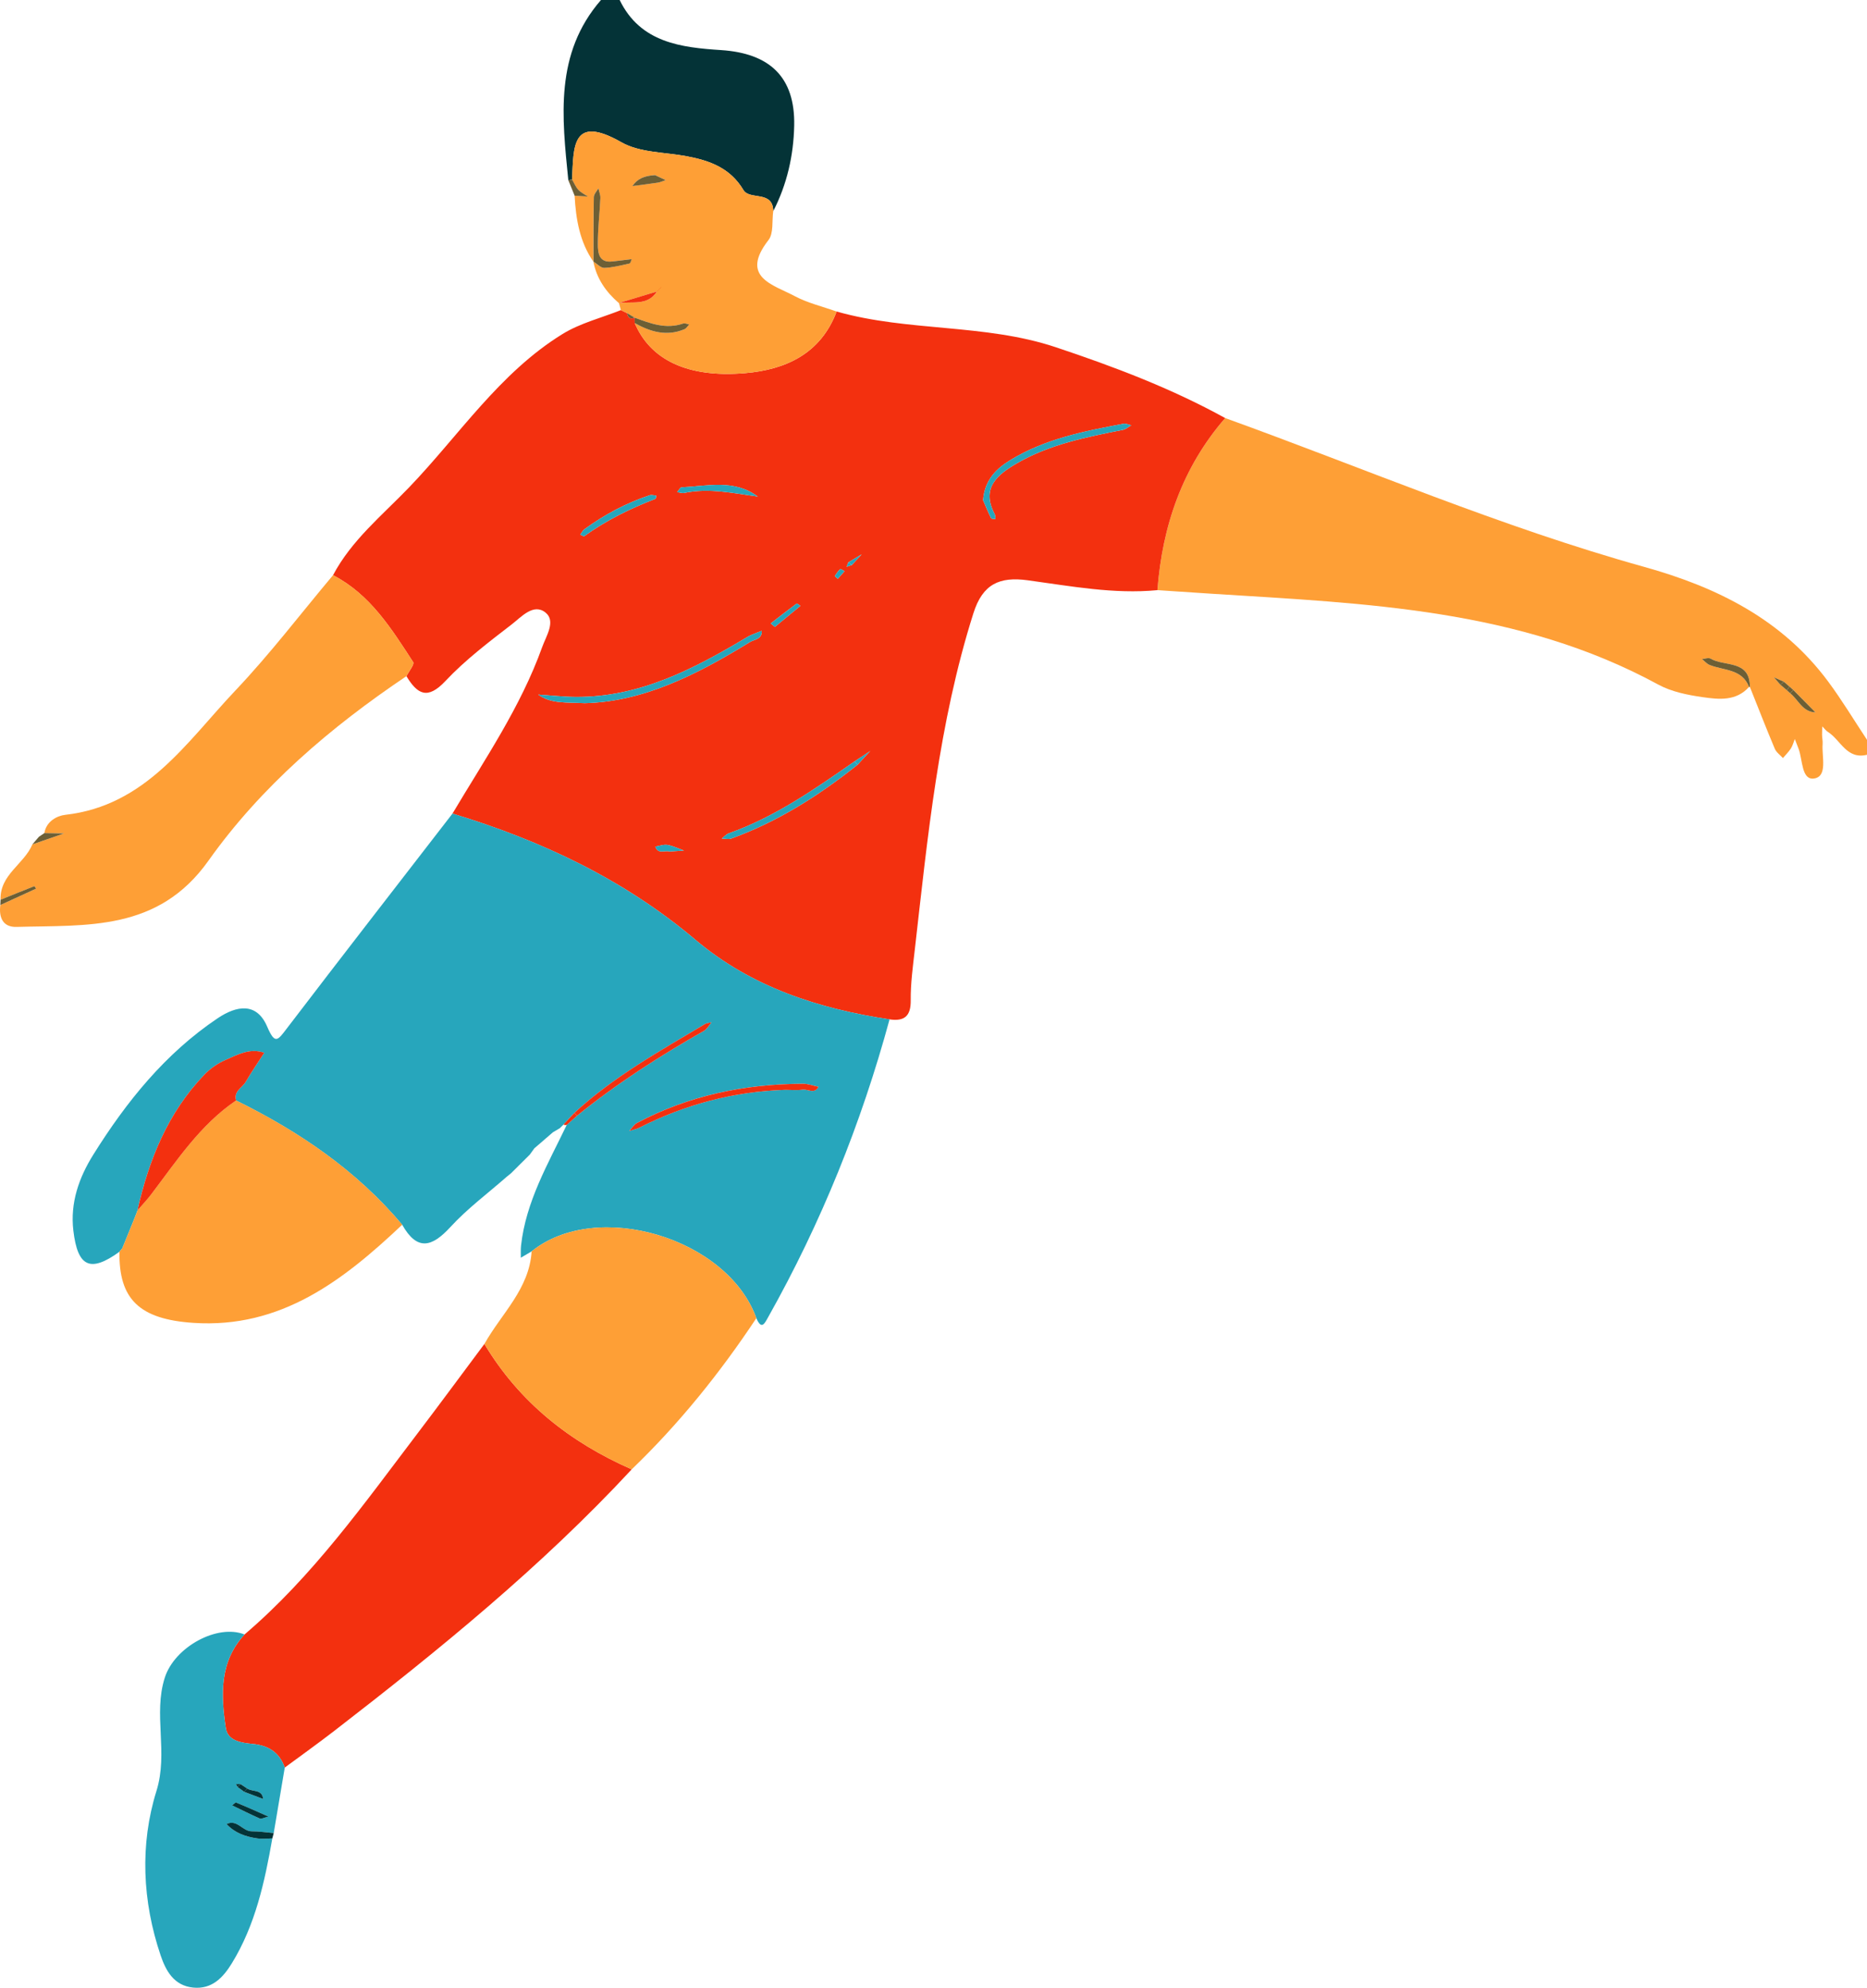   <svg xmlns="http://www.w3.org/2000/svg" viewBox="0 0 119.743 127.439" width="100%" style="vertical-align: middle; max-width: 100%; width: 100%;">
   <g>
    <g>
     <path d="M78.58,26.803c8.938,3.225,17.69,6.983,26.863,9.538,4.681,1.304,8.851,3.363,11.817,7.365,.887,1.197,1.659,2.481,2.483,3.725v.958c-1.304,.321-1.687-.944-2.504-1.462-.14-.089-.243-.236-.362-.357-.006,.182-.02,.363-.016,.545,.005,.198,.051,.397,.036,.593-.061,.794,.333,2.056-.533,2.201-.819,.137-.744-1.171-1-1.876-.079-.219-.167-.435-.251-.652-.082,.204-.137,.426-.254,.608-.142,.221-.336,.409-.508,.612-.178-.198-.425-.367-.522-.598-.552-1.311-1.068-2.637-1.596-3.958,.004-1.763-1.624-1.288-2.517-1.816-.134-.079-.367,.012-.555,.024,.16,.129,.302,.304,.484,.378,.904,.367,2.077,.238,2.535,1.408-.829,.926-1.936,.806-2.966,.659-.975-.139-2.008-.345-2.859-.808-8.928-4.86-18.763-5.199-28.545-5.818-1.192-.075-2.384-.157-3.576-.235,.316-4.124,1.6-7.867,4.347-11.033Zm36.02,17.443c.069,.064,.137,.128,.206,.193,.537,.418,.793,1.208,1.629,1.231-.47-.475-.94-.951-1.409-1.426-.084-.075-.168-.15-.252-.226-.122-.104-.243-.209-.365-.313-.213-.093-.425-.187-.638-.28,.137,.157,.275,.314,.412,.472,.139,.117,.278,.235,.418,.35Z" fill="rgb(254, 159, 54)">
     </path>
     <path d="M39.743,0c1.334,2.754,3.975,3.045,6.509,3.212,3.09,.203,4.752,1.705,4.685,4.847-.041,1.908-.459,3.758-1.342,5.477-.021-1.355-1.514-.682-1.915-1.354-.848-1.421-2.169-1.89-3.654-2.168-1.404-.263-2.992-.221-4.17-.892-3.216-1.833-3.059,.347-3.166,2.383-.08,.016-.16,.032-.24,.048-.405-4.051-.89-8.117,2.095-11.553h1.198Z" fill="rgb(4, 51, 55)">
     </path>
     <path d="M78.58,26.803c-2.747,3.166-4.031,6.909-4.347,11.033-2.808,.268-5.562-.26-8.318-.633-1.81-.245-2.889,.236-3.484,2.113-2.231,7.039-2.931,14.331-3.763,21.606-.122,1.068-.269,2.143-.257,3.213,.012,1.026-.42,1.354-1.358,1.22-4.562-.685-8.865-2.076-12.441-5.096-4.599-3.884-9.89-6.37-15.591-8.099,2.067-3.476,4.371-6.826,5.75-10.668,.257-.716,.894-1.667,.222-2.215-.771-.629-1.553,.274-2.165,.747-1.477,1.14-2.986,2.281-4.257,3.634-1.153,1.228-1.8,.854-2.504-.307,.154-.308,.525-.758,.43-.904-1.394-2.143-2.753-4.337-5.138-5.57,1.187-2.247,3.16-3.842,4.869-5.62,3.217-3.346,5.806-7.351,9.851-9.843,1.133-.698,2.489-1.032,3.743-1.533,.13,.064,.261,.128,.391,.191,.067,.256,.175,.442,.484,.288,0,0,.007,.006,.007,.006l.007,.349c.994,2.343,3.372,3.524,7.076,3.208,2.605-.222,4.851-1.243,5.87-3.951,4.599,1.306,9.496,.767,14.064,2.292,3.734,1.246,7.404,2.633,10.86,4.54Zm-23.939,9.419c.208-.227,.415-.455,.623-.682-.285,.171-.57,.343-.854,.514-.038,.095-.077,.191-.115,.286,.115-.04,.231-.079,.346-.119Zm1.156,11.938c-.335,.222-.669,.444-1.004,.666-2.549,1.772-5.091,3.554-8.055,4.603-.168,.059-.3,.22-.448,.333,.204,.003,.43,.065,.61,0,2.991-1.081,5.633-2.765,8.105-4.736,.268-.291,.536-.583,.803-.874l.017-.033-.028,.041Zm-7.181-16.323l.012,.044-.005-.03c-1.518-1.144-3.239-.688-4.908-.607-.099,.005-.19,.2-.284,.307,.154,.019,.317,.081,.461,.051,1.597-.336,3.156,.025,4.724,.235Zm-11.115,13.244c3.779-.083,7.24-1.853,10.589-3.913,.281-.173,.804-.182,.765-.725-.308,.13-.637,.226-.922,.396-3.41,2.036-6.89,3.873-11.017,3.843-.8-.006-1.6-.098-2.399-.151,.816,.599,1.771,.488,2.985,.55Zm25.55-13.015c.129,.299,.307,.734,.511,1.157,.025,.052,.187,.037,.286,.054-.016-.106-.006-.227-.053-.316-.893-1.679,.183-2.535,1.416-3.252,2.1-1.22,4.453-1.684,6.8-2.148,.194-.038,.366-.193,.548-.294-.167-.036-.345-.127-.501-.098-2.509,.47-5.017,.965-7.238,2.316-.902,.549-1.659,1.256-1.769,2.582Zm-25.597,2.323c1.399-1.015,2.953-1.78,4.58-2.406,.041-.016,.042-.136,.062-.207-.142-.011-.298-.066-.423-.025-1.514,.5-2.905,1.243-4.191,2.182-.113,.082-.178,.23-.265,.347,.065,.03,.13,.061,.237,.11Zm12.245,5.802c.563-.464,1.1-.906,1.637-1.349-.083-.051-.213-.165-.242-.144-.562,.414-1.111,.845-1.664,1.272,.072,.06,.145,.119,.269,.221Zm-6.754,14.402c.308-.021,.616-.042,.924-.063-.352-.125-.696-.297-1.059-.36-.246-.043-.518,.068-.779,.11,.17,.507,.605,.216,.915,.313Zm10.789-17.485c.175-.198,.304-.344,.433-.489-.096-.047-.25-.157-.279-.131-.137,.125-.245,.285-.347,.443-.007,.011,.113,.104,.193,.177Z" fill="rgb(243,48,15)">
     </path>
     <path d="M29.021,52.159c5.701,1.729,10.991,4.215,15.591,8.099,3.576,3.02,7.878,4.41,12.441,5.096-1.815,6.676-4.386,13.044-7.778,19.078-.23,.409-.427,.867-.766,.078-1.852-5.16-10.249-7.654-14.413-4.281-.231,.136-.462,.271-.692,.407,.004-.259-.014-.52,.014-.776,.311-2.832,1.732-5.244,2.931-7.74,.22-.196,.44-.392,.66-.588,2.546-2.064,5.295-3.823,8.139-5.442,.198-.113,.323-.356,.481-.538-.14,.033-.299,.033-.417,.104-2.903,1.735-5.868,3.379-8.377,5.695-.233,.25-.465,.499-.698,.749l.011-.007c-.084,.083-.168,.166-.253,.248,0,0,.013-.011,.013-.011-.147,.087-.295,.173-.442,.26-.399,.344-.798,.688-1.197,1.033-.096,.133-.192,.266-.287,.399,0,0,.011-.011,.011-.011-.084,.083-.167,.167-.251,.25l.011-.011c-.084,.083-.167,.167-.251,.25l.011-.011c-.084,.083-.168,.166-.251,.248,0,0,.01-.01,.01-.01-.083,.083-.166,.166-.249,.249,0,0,.01-.01,.01-.01-.083,.083-.167,.166-.25,.249,0,0,.012-.01,.012-.01-.095,.077-.189,.153-.284,.23-1.215,1.068-2.531,2.043-3.619,3.228-1.197,1.304-2.136,1.552-3.096-.142-2.933-3.484-6.608-5.975-10.655-7.967-.173-.592,.395-.81,.619-1.197,.369-.635,.789-1.241,1.187-1.859-.917-.326-1.71,.121-2.49,.461-.499,.217-.983,.557-1.36,.95-2.339,2.444-3.554,5.455-4.284,8.699l.013-.016c-.066,.17-.131,.34-.197,.511-.263,.646-.525,1.292-.788,1.938-.065,.075-.13,.149-.195,.224l.015-.011c-1.872,1.351-2.678,.981-2.955-1.354-.213-1.794,.364-3.409,1.281-4.876,2.121-3.391,4.604-6.477,7.969-8.739,1.213-.815,2.502-1.051,3.181,.535,.504,1.177,.677,.879,1.262,.114,3.518-4.608,7.076-9.185,10.621-13.772Zm21.368,17.712c.358,0,.723,.042,1.073-.012,.344-.053,.77,.312,1.033-.182-.33-.068-.661-.196-.991-.195-3.743,.012-7.322,.747-10.652,2.513-.199,.105-.331,.336-.494,.508,.214-.067,.442-.104,.639-.204,2.953-1.499,6.077-2.326,9.391-2.428Z" fill="rgb(39, 166, 188)">
     </path>
     <path d="M40.516,94.203c-5.792,6.24-12.369,11.587-19.086,16.774-1.04,.803-2.111,1.566-3.167,2.347-.34-.974-1.046-1.421-2.055-1.517-.714-.068-1.599-.189-1.723-1.005-.321-2.121-.425-4.255,1.199-6.013,4.371-3.723,7.664-8.376,11.103-12.901,1.442-1.897,2.855-3.816,4.281-5.725,2.246,3.742,5.493,6.306,9.448,8.039Z" fill="rgb(243,48,15)">
     </path>
     <path d="M21.359,36.875c2.385,1.233,3.744,3.427,5.138,5.57,.095,.146-.275,.596-.43,.904-4.863,3.269-9.318,7.072-12.697,11.831-3.23,4.55-7.782,4.118-12.312,4.246-.868,.025-1.14-.599-1.037-1.4,.765-.351,1.529-.701,2.294-1.052-.039-.055-.098-.163-.113-.157-.724,.283-1.444,.576-2.165,.868-.059-1.608,1.509-2.28,2.04-3.549,.676-.234,1.352-.468,2.028-.702-.42-.007-.84-.014-1.26-.022,.124-.76,.818-1.113,1.344-1.172,5.176-.581,7.784-4.674,10.918-7.98,2.216-2.337,4.178-4.915,6.254-7.385Z" fill="rgb(254, 159, 54)">
     </path>
     <path d="M40.516,94.203c-3.955-1.733-7.202-4.297-9.448-8.039,1.083-1.94,2.879-3.516,3.028-5.934,4.165-3.373,12.561-.879,14.413,4.281-2.328,3.509-4.955,6.77-7.993,9.692Z" fill="rgb(254, 159, 54)">
     </path>
     <path d="M15.141,70.552c4.048,1.992,7.723,4.483,10.655,7.967-3.773,3.566-7.776,6.665-13.389,6.293-3.479-.231-4.793-1.526-4.746-4.56,0,0-.015,.011-.015,.011,.065-.075,.13-.149,.195-.224,.263-.646,.525-1.292,.788-1.938,.066-.17,.131-.34,.197-.511,0,0-.013,.016-.013,.016,.302-.352,.623-.69,.903-1.059,1.636-2.155,3.129-4.438,5.424-5.996Z" fill="rgb(254, 159, 54)">
     </path>
     <path d="M53.656,19.971c-1.018,2.708-3.264,3.728-5.87,3.951-3.704,.316-6.082-.865-7.075-3.207,1.011,.567,2.057,.869,3.19,.391,.123-.052,.204-.202,.304-.307-.132-.022-.281-.095-.392-.057-1.102,.383-2.104-.007-3.11-.377,0,0-.007-.006-.007-.006-.161-.096-.323-.192-.484-.288-.13-.064-.261-.128-.391-.191-.041-.15-.082-.3-.123-.45,.852-.12,1.839,.201,2.437-.747,.08-.08,.159-.16,.239-.24,.018-.028,.035-.056,.053-.085-.016,.03-.031,.061-.047,.091-.08,.08-.16,.159-.24,.239-.817,.247-1.634,.494-2.451,.741-.827-.713-1.424-1.566-1.633-2.659,.233,.144,.471,.415,.698,.406,.543-.021,1.083-.164,1.619-.283,.064-.014,.094-.182,.14-.279-.421,.05-.842,.105-1.264,.15-.839,.089-.906-.557-.908-1.091-.003-.989,.117-1.978,.162-2.969,.01-.209-.083-.422-.128-.633-.102,.187-.289,.373-.293,.562-.027,1.383-.018,2.766-.02,4.149-.885-1.273-1.126-2.731-1.209-4.234,.285,.019,.571,.037,.857,.056-.21-.143-.452-.255-.62-.436-.172-.186-.271-.439-.402-.663,.108-2.036-.05-4.216,3.166-2.383,1.177,.671,2.765,.63,4.17,.892,1.485,.278,2.806,.747,3.654,2.168,.401,.672,1.894-.001,1.915,1.354-.09,.627,.033,1.419-.304,1.853-1.853,2.381,.28,2.852,1.682,3.597,.833,.443,1.784,.665,2.682,.986Zm-11.645-8.744c-.704,.039-1.145,.242-1.452,.702,.545-.072,1.091-.136,1.635-.22,.172-.027,.335-.107,.502-.163-.269-.126-.539-.252-.685-.32Z" fill="rgb(254, 159, 54)">
     </path>
     <path d="M15.684,104.789c-1.625,1.757-1.521,3.892-1.199,6.013,.124,.817,1.009,.937,1.723,1.005,1.009,.096,1.715,.543,2.055,1.517-.236,1.4-.472,2.801-.708,4.2-.47-.041-.94-.115-1.409-.113-.592,.003-.938-.801-1.615-.465,.536,.578,1.236,.815,1.985,.921,.31,.044,.632,.002,.949,0-.488,2.79-1.089,5.548-2.595,8.003-.558,.909-1.269,1.678-2.481,1.558-1.228-.122-1.748-1.066-2.083-2.053-1.181-3.479-1.341-7.124-.274-10.545,.776-2.486-.221-4.909,.538-7.275,.632-1.972,3.384-3.464,5.114-2.765Zm-.269,9.59c-.095,.003-.19,.006-.285,.009,.038,.061,.075,.121,.113,.182,.141,.103,.282,.206,.423,.309,.404,.152,.808,.305,1.212,.457-.065-.641-.683-.439-1.017-.669-.148-.097-.297-.193-.445-.288Zm1.804,2.085c-.81-.355-1.438-.638-2.075-.898-.052-.021-.17,.116-.257,.18,.591,.285,1.178,.58,1.778,.845,.094,.042,.249-.052,.553-.127Z" fill="rgb(39, 166, 188)">
     </path>
     <path d="M112.179,44.038c-.458-1.17-1.631-1.041-2.535-1.408-.182-.074-.324-.249-.484-.378,.187-.012,.421-.103,.555-.024,.893,.527,2.521,.053,2.517,1.816,0,0-.053-.006-.053-.006Z" fill="rgb(109, 95, 53)">
     </path>
     <path d="M17.465,117.866c-.317,.003-.639,.045-.949,0-.749-.106-1.45-.343-1.985-.921,.676-.336,1.022,.468,1.615,.465,.47-.002,.939,.072,1.409,.113-.03,.115-.06,.229-.09,.342Z" fill="rgb(4, 51, 55)">
     </path>
     <path d="M.036,57.684c.721-.292,1.441-.585,2.165-.868,.015-.006,.075,.102,.113,.157-.765,.351-1.529,.701-2.294,1.052,.005-.114,.01-.228,.016-.341Z" fill="rgb(109, 95, 53)">
     </path>
     <path d="M2.843,53.412c.42,.007,.84,.014,1.26,.022-.676,.234-1.352,.468-2.028,.702,.141-.164,.282-.327,.423-.491,.118-.079,.236-.157,.354-.236l-.01,.004Z" fill="rgb(109, 95, 53)">
     </path>
     <path d="M36.69,11.505c.131,.224,.23,.477,.402,.663,.168,.181,.41,.294,.62,.436-.286-.019-.571-.038-.857-.056-.135-.332-.27-.665-.405-.996,.08-.015,.16-.031,.24-.047Z" fill="rgb(109, 95, 53)">
     </path>
     <path d="M36.138,72.099c.233-.25,.465-.499,.698-.749,.058,.061,.116,.121,.173,.182-.22,.196-.44,.392-.66,.588,0,0-.108,.011-.108,.011l-.103-.032Z" fill="rgb(243,48,15)">
     </path>
     <path d="M35.467,72.589c.147-.087,.295-.173,.442-.26-.147,.087-.295,.173-.442,.26Z" fill="rgb(243,48,15)">
     </path>
     <path d="M33.983,74.02c.096-.133,.192-.266,.287-.399-.096,.133-.192,.266-.287,.399Z" fill="rgb(243,48,15)">
     </path>
     <path d="M2.853,53.408c-.118,.079-.236,.157-.354,.236,.118-.079,.236-.157,.354-.236Z" fill="rgb(254, 159, 54)">
     </path>
     <path d="M33.743,74.259c.084-.083,.167-.167,.251-.25l-.251,.25Z" fill="rgb(243,48,15)">
     </path>
     <path d="M33.503,74.499c.084-.083,.167-.167,.251-.25-.084,.083-.167,.167-.251,.25Z" fill="rgb(243,48,15)">
     </path>
     <path d="M33.263,74.736c.084-.083,.168-.166,.251-.248-.084,.083-.168,.166-.251,.248Z" fill="rgb(243,48,15)">
     </path>
     <path d="M33.023,74.975c.083-.083,.166-.166,.249-.249-.083,.083-.166,.166-.249,.249Z" fill="rgb(243,48,15)">
     </path>
     <path d="M32.783,75.214c.083-.083,.167-.166,.25-.249-.083,.083-.167,.166-.25,.249Z" fill="rgb(243,48,15)">
     </path>
     <path d="M32.511,75.434c.095-.077,.189-.153,.284-.23-.095,.077-.189,.153-.284,.23Z" fill="rgb(243,48,15)">
     </path>
     <path d="M35.896,72.34c.084-.083,.168-.166,.253-.248-.084,.083-.168,.166-.253,.248Z" fill="rgb(243,48,15)">
     </path>
     <path d="M115.025,44.244c.47,.475,.94,.951,1.409,1.426-.835-.023-1.092-.812-1.628-1.231,.073-.065,.146-.13,.219-.195Z" fill="rgb(109, 95, 53)">
     </path>
     <path d="M114.182,43.896c-.137-.157-.275-.314-.412-.472,.213,.093,.425,.187,.637,.281-.076,.064-.15,.127-.225,.191Z" fill="rgb(109, 95, 53)">
     </path>
     <path d="M114.599,44.248c-.139-.117-.278-.235-.417-.352,.075-.064,.149-.127,.225-.191,.123,.104,.244,.209,.366,.313-.058,.077-.116,.154-.173,.23Z" fill="rgb(109, 95, 53)">
     </path>
     <path d="M114.773,44.018c.084,.075,.168,.15,.252,.226-.073,.065-.145,.13-.219,.195-.069-.064-.138-.128-.207-.191,.058-.076,.115-.152,.173-.229Z" fill="rgb(109, 95, 53)">
     </path>
     <path d="M37.501,45.081c-1.213-.063-2.168,.049-2.985-.55,.8,.053,1.599,.145,2.399,.151,4.126,.03,7.606-1.806,11.017-3.843,.285-.17,.614-.266,.922-.396,.039,.543-.483,.552-.765,.725-3.349,2.06-6.81,3.83-10.589,3.913Z" fill="rgb(39, 166, 188)">
     </path>
     <path d="M63.051,32.066c.11-1.325,.867-2.033,1.769-2.582,2.221-1.351,4.729-1.847,7.238-2.316,.155-.029,.333,.063,.501,.098-.182,.101-.354,.256-.548,.294-2.348,.464-4.7,.928-6.8,2.148-1.233,.717-2.308,1.573-1.416,3.252,.048,.09,.037,.21,.053,.316-.099-.016-.261-.002-.286-.054-.204-.423-.382-.858-.511-1.157Z" fill="rgb(39, 166, 188)">
     </path>
     <path d="M55.006,49.025c-2.473,1.971-5.115,3.655-8.106,4.736-.18,.065-.406,.003-.61,0,.149-.113,.281-.274,.448-.333,2.963-1.049,5.506-2.831,8.055-4.603,.071,.067,.142,.134,.213,.2Z" fill="rgb(39, 166, 188)">
     </path>
     <path d="M37.454,34.389c-.107-.05-.172-.08-.237-.11,.087-.117,.153-.264,.265-.347,1.286-.939,2.677-1.681,4.191-2.182,.125-.041,.281,.014,.423,.025-.02,.071-.021,.191-.062,.207-1.627,.626-3.181,1.391-4.58,2.406Z" fill="rgb(39, 166, 188)">
     </path>
     <path d="M48.616,31.836c-1.568-.209-3.127-.57-4.724-.235-.144,.03-.307-.032-.461-.051,.094-.107,.185-.302,.284-.307,1.67-.082,3.39-.537,4.908,.607l-.007-.014Z" fill="rgb(39, 166, 188)">
     </path>
     <path d="M40.703,20.365c1.007,.37,2.008,.76,3.11,.377,.111-.038,.26,.035,.392,.057-.1,.105-.181,.255-.304,.307-1.134,.478-2.18,.176-3.19-.391-.003-.117-.005-.233-.008-.35Z" fill="rgb(109, 95, 53)">
     </path>
     <path d="M49.699,40.191c-.124-.102-.196-.161-.269-.221,.552-.427,1.102-.857,1.664-1.272,.029-.022,.159,.093,.242,.144-.537,.442-1.074,.885-1.637,1.349Z" fill="rgb(39, 166, 188)">
     </path>
     <path d="M42.943,54.592c-.308-.097-.743,.194-.913-.313,.261-.042,.533-.153,.779-.11,.363,.063,.707,.235,1.059,.36-.308,.021-.616,.042-.925,.063Z" fill="rgb(39, 166, 188)">
     </path>
     <path d="M54.793,48.825c.335-.222,.669-.444,1.004-.666l.012-.009c-.268,.291-.536,.583-.804,.874-.071-.067-.142-.133-.212-.2Z" fill="rgb(39, 166, 188)">
     </path>
     <path d="M54.41,36.054c.285-.171,.57-.343,.854-.514-.208,.227-.415,.455-.623,.682-.077-.056-.154-.112-.231-.168Z" fill="rgb(39, 166, 188)">
     </path>
     <path d="M53.734,37.108c-.081-.073-.2-.166-.193-.177,.102-.158,.21-.318,.347-.443,.029-.026,.183,.084,.279,.131-.129,.146-.258,.292-.433,.489Z" fill="rgb(39, 166, 188)">
     </path>
     <path d="M40.212,20.071c.161,.096,.323,.192,.484,.288-.31,.154-.418-.032-.484-.288Z" fill="rgb(109, 95, 53)">
     </path>
     <path d="M54.641,36.221l-.346,.119c.038-.095,.077-.191,.115-.286,.077,.056,.154,.112,.231,.167Z" fill="rgb(39, 166, 188)">
     </path>
     <polygon points="55.797 48.159 55.825 48.118 55.809 48.151 55.797 48.159" fill="rgb(39, 166, 188)">
     </polygon>
     <polygon points="48.623 31.851 48.628 31.881 48.616 31.836 48.623 31.851" fill="rgb(39, 166, 188)">
     </polygon>
     <path d="M15.141,70.552c-2.295,1.558-3.789,3.841-5.424,5.996-.28,.369-.601,.707-.903,1.059,.73-3.244,1.944-6.255,4.284-8.699,.377-.394,.861-.733,1.36-.95,.78-.34,1.574-.787,2.49-.461-.398,.618-.818,1.223-1.187,1.859-.225,.387-.792,.605-.619,1.197Z" fill="rgb(243,48,15)">
     </path>
     <path d="M50.389,69.871c-3.313,.103-6.437,.93-9.39,2.429-.197,.1-.425,.137-.639,.204,.163-.172,.295-.403,.494-.508,3.33-1.765,6.908-2.5,10.652-2.513,.33-.001,.66,.127,.991,.195-.263,.493-.689,.129-1.033,.182-.35,.054-.715,.012-1.074,.011Z" fill="rgb(243,48,15)">
     </path>
     <path d="M36.836,71.35c2.508-2.316,5.473-3.961,8.377-5.695,.118-.07,.277-.071,.417-.104-.159,.183-.283,.426-.481,.538-2.844,1.619-5.593,3.378-8.139,5.442-.058-.061-.115-.121-.173-.182Z" fill="rgb(243,48,15)">
     </path>
     <path d="M8.827,77.591c-.066,.17-.131,.34-.197,.511,.066-.17,.131-.34,.197-.511Z" fill="rgb(243,48,15)">
     </path>
     <path d="M38.065,16.782c.002-1.383-.007-2.767,.02-4.149,.004-.189,.191-.375,.293-.562,.045,.211,.138,.424,.128,.633-.045,.99-.166,1.979-.162,2.969,.002,.534,.068,1.181,.908,1.091,.422-.045,.842-.1,1.264-.15-.046,.097-.076,.265-.14,.279-.536,.119-1.076,.263-1.619,.283-.227,.009-.465-.263-.698-.406,0,0,.008,.012,.008,.012Z" fill="rgb(109, 95, 53)">
     </path>
     <path d="M42.011,11.227c.146,.068,.415,.194,.685,.32-.167,.056-.33,.136-.502,.163-.543,.084-1.09,.148-1.635,.22,.306-.46,.748-.663,1.452-.702Z" fill="rgb(109, 95, 53)">
     </path>
     <path d="M39.69,19.428c.817-.247,1.634-.494,2.451-.741,0,0-.005-.005-.005-.005-.598,.948-1.585,.627-2.437,.747,0,0-.009-.001-.009-.001Z" fill="rgb(243,48,15)">
     </path>
     <path d="M42.374,18.443c-.08,.08-.159,.16-.239,.24,0,0,.005,.005,.005,.005,.08-.08,.16-.159,.24-.239,0,0-.006-.006-.006-.006Z" fill="rgb(243,48,15)">
     </path>
     <path d="M42.38,18.449c.016-.03,.031-.061,.047-.091-.018,.028-.035,.057-.053,.085,0,0,.006,.006,.006,.006Z" fill="rgb(243,48,15)">
     </path>
     <path d="M17.219,116.464c-.305,.075-.459,.169-.553,.127-.6-.265-1.187-.56-1.778-.845,.087-.064,.204-.201,.257-.18,.637,.259,1.265,.542,2.075,.898Z" fill="rgb(4, 51, 55)">
     </path>
     <path d="M15.861,114.667c.334,.23,.953,.029,1.017,.669-.404-.152-.808-.305-1.212-.458,.065-.071,.13-.141,.195-.212Z" fill="rgb(4, 51, 55)">
     </path>
     <path d="M15.416,114.378c.148,.097,.297,.193,.445,.29-.065,.07-.129,.141-.195,.212-.141-.103-.282-.206-.423-.308,.057-.064,.115-.129,.172-.193Z" fill="rgb(4, 51, 55)">
     </path>
     <path d="M15.243,114.57c-.038-.061-.075-.121-.113-.182,.095-.003,.19-.006,.285-.01-.057,.064-.115,.128-.172,.192Z" fill="rgb(4, 51, 55)">
     </path>
    </g>
   </g>
  </svg>
